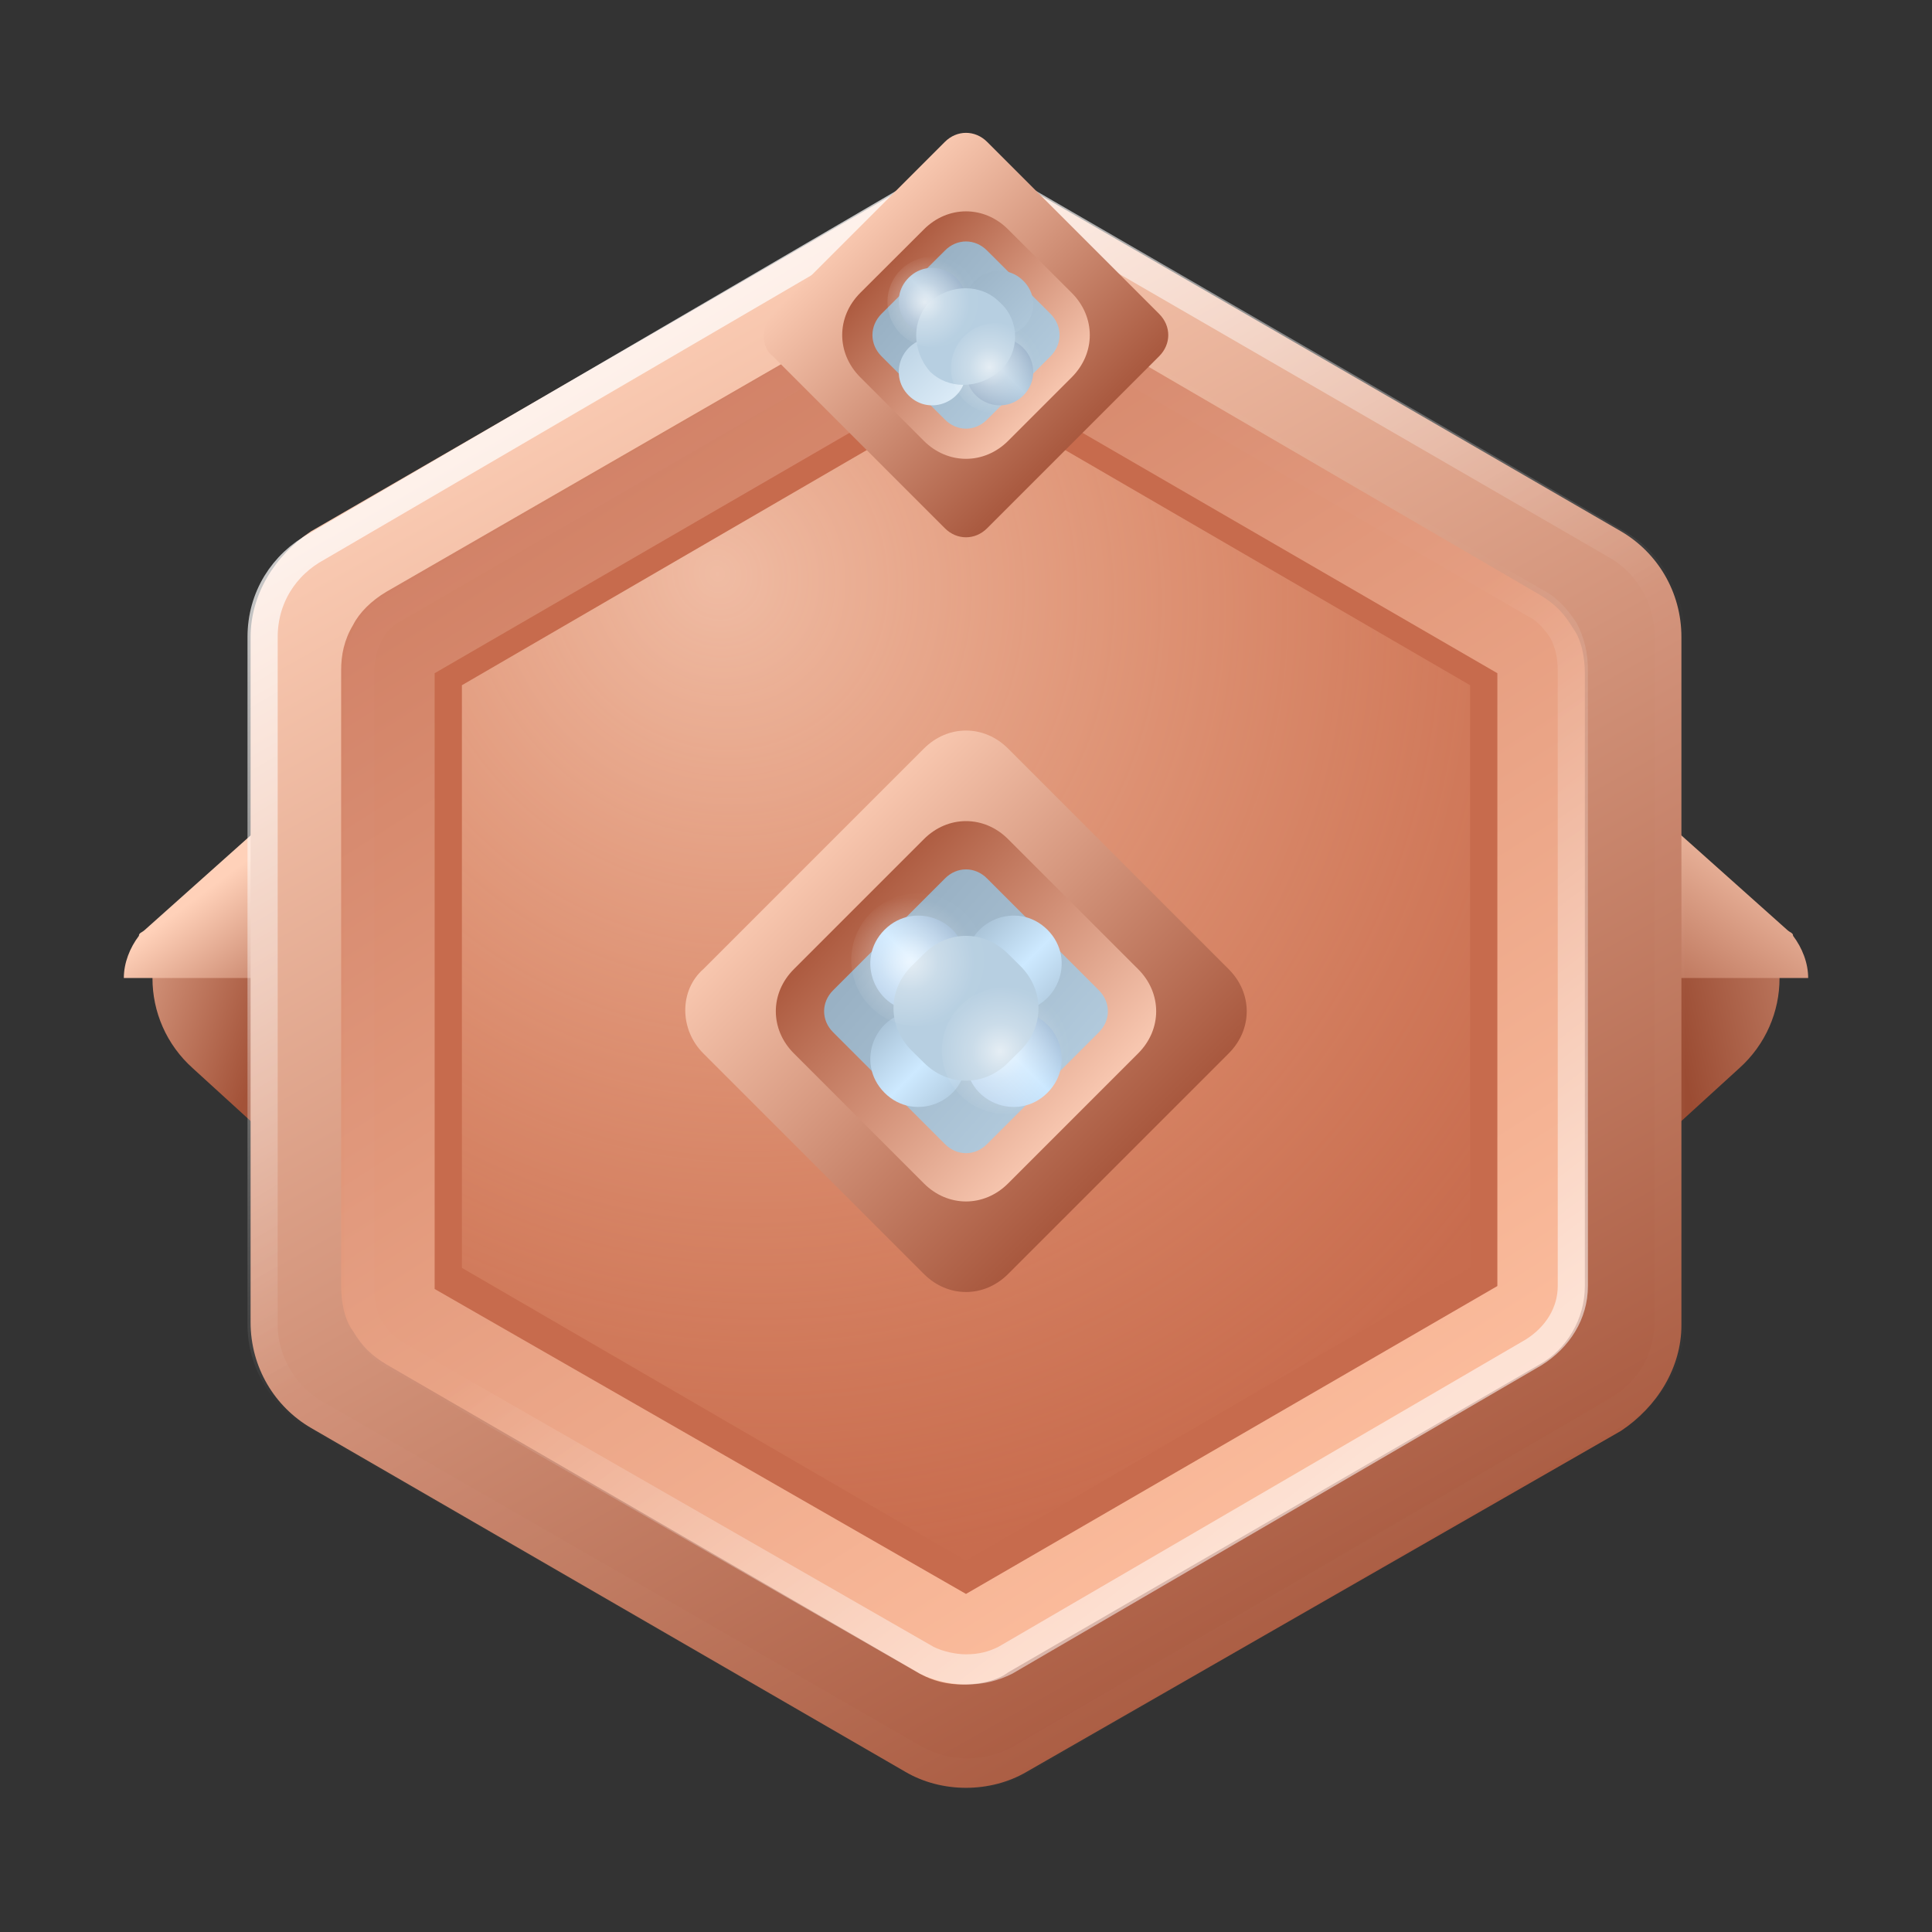<?xml version="1.0" encoding="UTF-8"?>
<svg xmlns="http://www.w3.org/2000/svg" xmlns:xlink="http://www.w3.org/1999/xlink" width="64px" height="64px" viewBox="0 0 64 64" version="1.1">
<rect x="0" y="0" width="64" height="64" fill="#333333" stroke="none"/>
<defs>
<linearGradient id="linear0" gradientUnits="userSpaceOnUse" x1="1.503" y1="45.076" x2="9.774" y2="42.347" gradientTransform="matrix(1,0,0,-1,0,73.674)">
<stop offset="0" style="stop-color:rgb(100%,81.961%,72.549%);stop-opacity:1;"/>
<stop offset="1" style="stop-color:rgb(63.922%,32.157%,21.961%);stop-opacity:1;"/>
</linearGradient>
<linearGradient id="linear1" gradientUnits="userSpaceOnUse" x1="8.77" y1="45.612" x2="12.368" y2="40.721" gradientTransform="matrix(1,0,0,-1,0,73.674)">
<stop offset="0" style="stop-color:rgb(100%,81.961%,72.549%);stop-opacity:1;"/>
<stop offset="1" style="stop-color:rgb(63.922%,32.157%,21.961%);stop-opacity:1;"/>
</linearGradient>
<linearGradient id="linear2" gradientUnits="userSpaceOnUse" x1="67.481" y1="44.816" x2="54.945" y2="42.109" gradientTransform="matrix(1,0,0,-1,0,73.674)">
<stop offset="0" style="stop-color:rgb(100%,81.961%,72.549%);stop-opacity:1;"/>
<stop offset="1" style="stop-color:rgb(60.784%,29.804%,20%);stop-opacity:1;"/>
</linearGradient>
<linearGradient id="linear3" gradientUnits="userSpaceOnUse" x1="56.966" y1="48.067" x2="51.707" y2="40.603" gradientTransform="matrix(1,0,0,-1,0,73.674)">
<stop offset="0" style="stop-color:rgb(100%,81.961%,72.549%);stop-opacity:1;"/>
<stop offset="1" style="stop-color:rgb(63.922%,32.157%,21.961%);stop-opacity:1;"/>
</linearGradient>
<linearGradient id="linear4" gradientUnits="userSpaceOnUse" x1="19.058" y1="64.153" x2="45.847" y2="16.661" gradientTransform="matrix(1,0,0,-1,0,73.674)">
<stop offset="0" style="stop-color:rgb(100%,81.961%,72.549%);stop-opacity:1;"/>
<stop offset="1" style="stop-color:rgb(63.922%,32.157%,21.961%);stop-opacity:1;"/>
</linearGradient>
<linearGradient id="linear5" gradientUnits="userSpaceOnUse" x1="32.16" y1="40.937" x2="20.147" y2="61.436" gradientTransform="matrix(1,0,0,-1,0,73.674)">
<stop offset="0" style="stop-color:rgb(100%,100%,100%);stop-opacity:0.012;"/>
<stop offset="1" style="stop-color:rgb(100%,100%,100%);stop-opacity:0.733;"/>
</linearGradient>
<linearGradient id="linear6" gradientUnits="userSpaceOnUse" x1="18.666" y1="62.142" x2="44.962" y2="20.861" gradientTransform="matrix(1,0,0,-1,0,73.674)">
<stop offset="0" style="stop-color:rgb(80.392%,48.627%,38.039%);stop-opacity:1;"/>
<stop offset="1" style="stop-color:rgb(100%,75.686%,63.137%);stop-opacity:1;"/>
</linearGradient>
<linearGradient id="linear7" gradientUnits="userSpaceOnUse" x1="32.159" y1="41.005" x2="44.718" y2="24.81" gradientTransform="matrix(1,0,0,-1,0,73.674)">
<stop offset="0" style="stop-color:rgb(100%,100%,100%);stop-opacity:0.012;"/>
<stop offset="1" style="stop-color:rgb(100%,100%,100%);stop-opacity:0.569;"/>
</linearGradient>
<radialGradient id="radial0" gradientUnits="userSpaceOnUse" cx="-252.835" cy="477.63" fx="-252.835" fy="477.63" r="1" gradientTransform="matrix(16.189,29.296,27.349,-15.114,-8945.803,14644.907)">
<stop offset="0" style="stop-color:rgb(100%,85.49%,76.863%);stop-opacity:0.729;"/>
<stop offset="1" style="stop-color:rgb(100%,73.333%,57.647%);stop-opacity:0.012;"/>
</radialGradient>
<linearGradient id="linear8" gradientUnits="userSpaceOnUse" x1="-329.453" y1="-19.253" x2="-329.453" y2="-33.609" gradientTransform="matrix(0.707,-0.707,-0.707,-0.707,246.269,-218.169)">
<stop offset="0" style="stop-color:rgb(97.255%,78.039%,68.627%);stop-opacity:1;"/>
<stop offset="1" style="stop-color:rgb(65.882%,34.51%,24.314%);stop-opacity:1;"/>
</linearGradient>
<linearGradient id="linear9" gradientUnits="userSpaceOnUse" x1="35.7" y1="36.802" x2="28.286" y2="43.6" gradientTransform="matrix(1,0,0,-1,0,73.674)">
<stop offset="0" style="stop-color:rgb(96.863%,77.647%,68.627%);stop-opacity:1;"/>
<stop offset="1" style="stop-color:rgb(67.843%,35.686%,25.098%);stop-opacity:1;"/>
</linearGradient>
<linearGradient id="linear10" gradientUnits="userSpaceOnUse" x1="36.142" y1="36.579" x2="29.346" y2="42.512" gradientTransform="matrix(1,0,0,-1,0,73.674)">
<stop offset="0" style="stop-color:rgb(71.765%,81.176%,88.235%);stop-opacity:1;"/>
<stop offset="1" style="stop-color:rgb(60%,69.412%,76.863%);stop-opacity:1;"/>
</linearGradient>
<linearGradient id="linear11" gradientUnits="userSpaceOnUse" x1="32.682" y1="36.341" x2="28.612" y2="40.411" gradientTransform="matrix(1,0,0,-1,0,73.674)">
<stop offset="0" style="stop-color:rgb(60%,69.412%,76.863%);stop-opacity:1;"/>
<stop offset="0.516" style="stop-color:rgb(80.392%,91.373%,100%);stop-opacity:1;"/>
<stop offset="1" style="stop-color:rgb(60%,69.412%,76.863%);stop-opacity:1;"/>
</linearGradient>
<linearGradient id="linear12" gradientUnits="userSpaceOnUse" x1="31.283" y1="36.307" x2="35.731" y2="40.755" gradientTransform="matrix(1,0,0,-1,0,73.674)">
<stop offset="0" style="stop-color:rgb(70.196%,78.039%,87.451%);stop-opacity:1;"/>
<stop offset="0.526" style="stop-color:rgb(78.824%,90.588%,100%);stop-opacity:1;"/>
<stop offset="1" style="stop-color:rgb(50.196%,59.216%,70.196%);stop-opacity:1;"/>
</linearGradient>
<linearGradient id="linear13" gradientUnits="userSpaceOnUse" x1="35.907" y1="39.459" x2="31.783" y2="43.583" gradientTransform="matrix(1,0,0,-1,0,73.674)">
<stop offset="0" style="stop-color:rgb(60%,69.412%,76.863%);stop-opacity:1;"/>
<stop offset="0.516" style="stop-color:rgb(80.392%,91.373%,100%);stop-opacity:1;"/>
<stop offset="1" style="stop-color:rgb(60%,69.412%,76.863%);stop-opacity:1;"/>
</linearGradient>
<linearGradient id="linear14" gradientUnits="userSpaceOnUse" x1="28.111" y1="39.478" x2="32.559" y2="43.926" gradientTransform="matrix(1,0,0,-1,0,73.674)">
<stop offset="0" style="stop-color:rgb(61.961%,71.765%,83.529%);stop-opacity:1;"/>
<stop offset="0.505" style="stop-color:rgb(78.824%,90.588%,100%);stop-opacity:1;"/>
<stop offset="1" style="stop-color:rgb(50.196%,59.216%,70.196%);stop-opacity:1;"/>
</linearGradient>
<radialGradient id="radial1" gradientUnits="userSpaceOnUse" cx="-79.852" cy="593.399" fx="-79.852" fy="593.399" r="1" gradientTransform="matrix(0,2.153,2.153,-0,-1247.448,203.789)">
<stop offset="0" style="stop-color:rgb(100%,100%,100%);stop-opacity:0.639;"/>
<stop offset="0.441" style="stop-color:rgb(100%,100%,100%);stop-opacity:0.271;"/>
<stop offset="1" style="stop-color:rgb(100%,100%,100%);stop-opacity:0.012;"/>
</radialGradient>
<radialGradient id="radial2" gradientUnits="userSpaceOnUse" cx="-77.024" cy="595.16" fx="-77.024" fy="595.16" r="1" gradientTransform="matrix(0,2.121,2.121,-0,-1229.203,198.195)">
<stop offset="0" style="stop-color:rgb(100%,100%,100%);stop-opacity:0.639;"/>
<stop offset="0.441" style="stop-color:rgb(100%,100%,100%);stop-opacity:0.271;"/>
<stop offset="1" style="stop-color:rgb(100%,100%,100%);stop-opacity:0.012;"/>
</radialGradient>
<linearGradient id="linear15" gradientUnits="userSpaceOnUse" x1="-328.561" y1="3.079" x2="-328.561" y2="-6.97" gradientTransform="matrix(0.707,-0.707,-0.707,-0.707,262.952,-222.556)">
<stop offset="0" style="stop-color:rgb(97.255%,78.039%,68.627%);stop-opacity:1;"/>
<stop offset="1" style="stop-color:rgb(65.882%,34.51%,24.314%);stop-opacity:1;"/>
</linearGradient>
<linearGradient id="linear16" gradientUnits="userSpaceOnUse" x1="34.59" y1="60.152" x2="29.4" y2="64.91" gradientTransform="matrix(1,0,0,-1,0,73.674)">
<stop offset="0" style="stop-color:rgb(96.863%,77.647%,68.627%);stop-opacity:1;"/>
<stop offset="1" style="stop-color:rgb(67.843%,35.686%,25.098%);stop-opacity:1;"/>
</linearGradient>
<linearGradient id="linear17" gradientUnits="userSpaceOnUse" x1="34.9" y1="59.996" x2="30.142" y2="64.148" gradientTransform="matrix(1,0,0,-1,0,73.674)">
<stop offset="0" style="stop-color:rgb(71.765%,81.176%,88.235%);stop-opacity:1;"/>
<stop offset="1" style="stop-color:rgb(60%,69.412%,76.863%);stop-opacity:1;"/>
</linearGradient>
<linearGradient id="linear18" gradientUnits="userSpaceOnUse" x1="32.487" y1="59.821" x2="29.637" y2="62.67" gradientTransform="matrix(1,0,0,-1,0,73.674)">
<stop offset="0" style="stop-color:rgb(90.98%,96.078%,100%);stop-opacity:1;"/>
<stop offset="1" style="stop-color:rgb(71.765%,81.176%,88.235%);stop-opacity:1;"/>
</linearGradient>
<linearGradient id="linear19" gradientUnits="userSpaceOnUse" x1="31.507" y1="59.797" x2="34.621" y2="62.91" gradientTransform="matrix(1,0,0,-1,0,73.674)">
<stop offset="0" style="stop-color:rgb(50.196%,59.216%,70.196%);stop-opacity:1;"/>
<stop offset="0.531" style="stop-color:rgb(71.373%,80.784%,88.235%);stop-opacity:1;"/>
<stop offset="1" style="stop-color:rgb(50.196%,59.216%,70.196%);stop-opacity:1;"/>
</linearGradient>
<linearGradient id="linear20" gradientUnits="userSpaceOnUse" x1="34.744" y1="62.004" x2="31.857" y2="64.89" gradientTransform="matrix(1,0,0,-1,0,73.674)">
<stop offset="0" style="stop-color:rgb(71.765%,81.176%,88.235%);stop-opacity:1;"/>
<stop offset="1" style="stop-color:rgb(60%,69.412%,76.863%);stop-opacity:1;"/>
</linearGradient>
<linearGradient id="linear21" gradientUnits="userSpaceOnUse" x1="29.287" y1="62.016" x2="32.401" y2="65.13" gradientTransform="matrix(1,0,0,-1,0,73.674)">
<stop offset="0" style="stop-color:rgb(50.196%,59.216%,70.196%);stop-opacity:1;"/>
<stop offset="0.531" style="stop-color:rgb(71.373%,80.784%,88.235%);stop-opacity:1;"/>
<stop offset="1" style="stop-color:rgb(50.196%,59.216%,70.196%);stop-opacity:1;"/>
</linearGradient>
<radialGradient id="radial3" gradientUnits="userSpaceOnUse" cx="0.355" cy="643.354" fx="0.355" fy="643.354" r="1" gradientTransform="matrix(0,1.507,1.507,-0,-938.905,9.473)">
<stop offset="0" style="stop-color:rgb(100%,100%,100%);stop-opacity:0.639;"/>
<stop offset="0.441" style="stop-color:rgb(100%,100%,100%);stop-opacity:0.271;"/>
<stop offset="1" style="stop-color:rgb(100%,100%,100%);stop-opacity:0.012;"/>
</radialGradient>
<radialGradient id="radial4" gradientUnits="userSpaceOnUse" cx="0.355" cy="643.354" fx="0.355" fy="643.354" r="1" gradientTransform="matrix(0,1.507,1.507,-0,-936.761,11.617)">
<stop offset="0" style="stop-color:rgb(100%,100%,100%);stop-opacity:0.639;"/>
<stop offset="0.441" style="stop-color:rgb(100%,100%,100%);stop-opacity:0.271;"/>
<stop offset="1" style="stop-color:rgb(100%,100%,100%);stop-opacity:0.012;"/>
</radialGradient>
</defs>
<g id="surface1">
<path style=" stroke:none;fill-rule:evenodd;fill:url(#linear0);" d="M 6.398 35.398 C 4.602 33.801 4.602 31 6.398 29.5 L 13.199 23.301 L 13.199 41.602 Z M 6.398 35.398 "/>
<path style=" stroke:none;fill-rule:evenodd;fill:url(#linear1);" d="M 13.199 23.301 L 13.199 32.398 L 4.102 32.398 C 4.102 31.898 4.301 31.398 4.602 31 C 4.602 30.898 4.699 30.898 4.801 30.801 Z M 13.199 23.301 "/>
<path style=" stroke:none;fill-rule:evenodd;fill:url(#linear2);" d="M 57.602 35.398 C 59.398 33.801 59.398 31 57.602 29.5 L 50.801 23.301 L 50.801 41.602 Z M 57.602 35.398 "/>
<path style=" stroke:none;fill-rule:evenodd;fill:url(#linear3);" d="M 50.801 23.301 L 50.801 32.398 L 59.898 32.398 C 59.898 31.898 59.699 31.398 59.398 31 C 59.398 30.898 59.301 30.898 59.199 30.801 Z M 50.801 23.301 "/>
<path style=" stroke:none;fill-rule:evenodd;fill:url(#linear4);" d="M 30 6.199 C 31.199 5.5 32.801 5.5 34 6.199 L 53.699 17.602 C 54.898 18.301 55.699 19.602 55.699 21.102 L 55.699 43.898 C 55.699 45.301 54.898 46.602 53.699 47.398 L 34 58.699 C 32.801 59.398 31.199 59.398 30 58.699 L 10.301 47.301 C 9.102 46.602 8.301 45.301 8.301 43.801 L 8.301 21.102 C 8.301 19.699 9.102 18.398 10.301 17.602 Z M 30 6.199 "/>
<path style="fill:none;stroke-width:1;stroke-linecap:butt;stroke-linejoin:miter;stroke:url(#linear5);stroke-miterlimit:4;" d="M 33.801 6.602 L 53.5 18 C 54.602 18.602 55.301 19.801 55.301 21 L 55.301 43.801 C 55.301 45.102 54.602 46.199 53.5 46.801 L 33.801 58.301 C 32.699 58.898 31.398 58.898 30.301 58.301 L 10.5 46.898 C 9.398 46.301 8.699 45.102 8.699 43.898 L 8.699 21.102 C 8.699 19.801 9.398 18.699 10.5 18.102 L 30.199 6.602 C 31.301 6 32.699 6 33.801 6.602 Z M 33.801 6.602 "/>
<path style=" stroke:none;fill-rule:evenodd;fill:url(#linear6);" d="M 33.5 9.5 C 33.102 9.199 32.5 9 32 9 C 31.5 9 30.898 9.102 30.5 9.398 L 12.801 19.602 C 12.301 19.898 11.898 20.301 11.699 20.699 C 11.398 21.199 11.301 21.699 11.301 22.199 L 11.301 42.602 C 11.301 43.102 11.398 43.699 11.699 44.102 C 12 44.602 12.301 44.898 12.801 45.199 L 30.398 55.398 C 30.898 55.699 31.398 55.801 31.898 55.801 C 32.398 55.801 33 55.699 33.398 55.398 L 51 45.199 C 51.898 44.699 52.5 43.699 52.5 42.602 L 52.5 22.301 C 52.5 21.801 52.398 21.199 52.102 20.801 C 51.801 20.301 51.5 20 51 19.699 Z M 33.5 9.5 "/>
<path style="fill:none;stroke-width:1;stroke-linecap:butt;stroke-linejoin:miter;stroke:url(#linear7);stroke-miterlimit:4;" d="M 32 9.5 C 32.398 9.5 32.898 9.602 33.301 9.801 L 50.898 20 C 51.301 20.199 51.602 20.602 51.801 20.898 C 52 21.301 52.102 21.699 52.102 22.199 L 52.102 42.602 C 52.102 43.5 51.602 44.301 50.801 44.801 L 33.301 55 C 32.898 55.199 32.5 55.301 32 55.301 C 31.602 55.301 31.102 55.199 30.699 55 L 13.102 44.898 C 12.699 44.699 12.398 44.301 12.199 44 C 12 43.602 11.898 43.199 11.898 42.699 L 11.898 22.301 C 11.898 21.801 12 21.398 12.199 21 C 12.398 20.602 12.699 20.301 13.102 20.102 L 30.699 9.898 C 31.102 9.699 31.602 9.5 32 9.5 Z M 32 9.5 "/>
<path style=" stroke:none;fill-rule:evenodd;fill:rgb(78.039%,41.961%,30.196%);fill-opacity:1;" d="M 32 12.102 L 14.398 22.301 L 14.398 42.699 L 32 52.801 L 49.602 42.602 L 49.602 22.301 Z M 32 12.102 "/>
<path style=" stroke:none;fill-rule:evenodd;fill:url(#radial0);" d="M 32 13 L 15.301 22.699 L 15.301 42 L 32 51.699 L 48.699 42 L 48.699 22.699 Z M 32 13 "/>
<path style=" stroke:none;fill-rule:nonzero;fill:url(#linear8);" d="M 23.301 32.102 L 30.602 24.801 C 31.398 24 32.602 24 33.398 24.801 L 40.699 32.102 C 41.5 32.898 41.5 34.102 40.699 34.898 L 33.398 42.199 C 32.602 43 31.398 43 30.602 42.199 L 23.301 34.898 C 22.5 34.102 22.5 32.801 23.301 32.102 Z M 23.301 32.102 "/>
<path style=" stroke:none;fill-rule:evenodd;fill:url(#linear9);" d="M 33.398 27.801 C 32.602 27 31.398 27 30.602 27.801 L 26.301 32.102 C 25.5 32.898 25.5 34.102 26.301 34.898 L 30.602 39.199 C 31.398 40 32.602 40 33.398 39.199 L 37.699 34.898 C 38.5 34.102 38.5 32.898 37.699 32.102 Z M 33.398 27.801 "/>
<path style=" stroke:none;fill-rule:evenodd;fill:url(#linear10);" d="M 32.699 29.102 C 32.301 28.699 31.699 28.699 31.301 29.102 L 27.602 32.801 C 27.199 33.199 27.199 33.801 27.602 34.199 L 31.301 37.898 C 31.699 38.301 32.301 38.301 32.699 37.898 L 36.398 34.199 C 36.801 33.801 36.801 33.199 36.398 32.801 Z M 32.699 29.102 "/>
<path style=" stroke:none;fill-rule:evenodd;fill:url(#linear11);" d="M 32 35.102 C 32 34.199 31.301 33.5 30.398 33.5 C 29 33.5 28.301 35.199 29.301 36.199 C 30.301 37.199 32 36.5 32 35.102 Z M 32 35.102 "/>
<path style=" stroke:none;fill-rule:evenodd;fill:url(#linear12);" d="M 33.602 33.5 C 32.699 33.5 32 34.199 32 35.102 C 32 36.5 33.699 37.199 34.699 36.199 C 35.699 35.199 35 33.5 33.602 33.5 Z M 33.602 33.5 "/>
<path style=" stroke:none;fill-rule:evenodd;fill:url(#linear13);" d="M 34.699 30.801 C 33.699 29.801 32 30.5 32 31.898 C 32 32.801 32.699 33.5 33.602 33.5 C 35 33.5 35.699 31.801 34.699 30.801 Z M 34.699 30.801 "/>
<path style=" stroke:none;fill-rule:evenodd;fill:url(#linear14);" d="M 32 31.898 C 32 30.5 30.301 29.801 29.301 30.801 C 28.301 31.801 29 33.5 30.398 33.5 C 31.301 33.5 32 32.801 32 31.898 Z M 32 31.898 "/>
<path style=" stroke:none;fill-rule:evenodd;fill:rgb(71.765%,81.176%,88.235%);fill-opacity:1;" d="M 33.398 31.602 C 32.602 30.801 31.398 30.801 30.602 31.602 L 30.199 32 C 29.398 32.801 29.398 34 30.199 34.801 L 30.602 35.199 C 31.398 36 32.602 36 33.398 35.199 L 33.801 34.801 C 34.602 34 34.602 32.801 33.801 32 Z M 33.398 31.602 "/>
<path style=" stroke:none;fill-rule:nonzero;fill:url(#radial1);" d="M 32.602 31.801 C 32.602 33.016 31.613 34 30.398 34 C 29.184 34 28.199 33.016 28.199 31.801 C 28.199 30.586 29.184 29.602 30.398 29.602 C 31.613 29.602 32.602 30.586 32.602 31.801 Z M 32.602 31.801 "/>
<path style=" stroke:none;fill-rule:nonzero;fill:url(#radial2);" d="M 35.398 34.801 C 35.398 35.961 34.461 36.898 33.301 36.898 C 32.141 36.898 31.199 35.961 31.199 34.801 C 31.199 33.641 32.141 32.699 33.301 32.699 C 34.461 32.699 35.398 33.641 35.398 34.801 Z M 35.398 34.801 "/>
<path style=" stroke:none;fill-rule:nonzero;fill:url(#linear15);" d="M 25.602 10.398 L 31.301 4.699 C 31.699 4.301 32.301 4.301 32.699 4.699 L 38.398 10.398 C 38.801 10.801 38.801 11.398 38.398 11.801 L 32.699 17.5 C 32.301 17.898 31.699 17.898 31.301 17.5 L 25.602 11.801 C 25.199 11.5 25.199 10.801 25.602 10.398 Z M 25.602 10.398 "/>
<path style=" stroke:none;fill-rule:evenodd;fill:url(#linear16);" d="M 33.398 7.602 C 32.602 6.801 31.398 6.801 30.602 7.602 L 28.5 9.699 C 27.699 10.5 27.699 11.699 28.5 12.5 L 30.602 14.602 C 31.398 15.398 32.602 15.398 33.398 14.602 L 35.5 12.5 C 36.301 11.699 36.301 10.5 35.5 9.699 Z M 33.398 7.602 "/>
<path style=" stroke:none;fill-rule:evenodd;fill:url(#linear17);" d="M 32.699 8.301 C 32.301 7.898 31.699 7.898 31.301 8.301 L 29.199 10.398 C 28.801 10.801 28.801 11.398 29.199 11.801 L 31.301 13.898 C 31.699 14.301 32.301 14.301 32.699 13.898 L 34.801 11.801 C 35.199 11.398 35.199 10.801 34.801 10.398 Z M 32.699 8.301 "/>
<path style=" stroke:none;fill-rule:evenodd;fill:url(#linear18);" d="M 32 12.301 C 32 11.699 31.5 11.199 30.898 11.199 C 29.898 11.199 29.398 12.398 30.102 13.102 C 30.801 13.801 32 13.301 32 12.301 Z M 32 12.301 "/>
<path style=" stroke:none;fill-rule:evenodd;fill:url(#linear19);" d="M 33.102 11.199 C 32.5 11.199 32 11.699 32 12.301 C 32 13.301 33.199 13.801 33.898 13.102 C 34.602 12.398 34.102 11.199 33.102 11.199 Z M 33.102 11.199 "/>
<path style=" stroke:none;fill-rule:evenodd;fill:url(#linear20);" d="M 33.898 9.301 C 33.199 8.602 32 9.102 32 10 C 32 10.602 32.5 11.102 33.102 11.102 C 34.102 11.199 34.602 10 33.898 9.301 Z M 33.898 9.301 "/>
<path style=" stroke:none;fill-rule:evenodd;fill:url(#linear21);" d="M 32 10 C 32 9 30.801 8.5 30.102 9.199 C 29.398 9.898 29.898 11.102 30.898 11.102 C 31.5 11.199 32 10.699 32 10 Z M 32 10 "/>
<path style=" stroke:none;fill-rule:evenodd;fill:rgb(71.765%,81.176%,88.235%);fill-opacity:1;" d="M 33.102 10 C 32.5 9.398 31.5 9.398 30.801 10 C 30.199 10.602 30.199 11.602 30.801 12.301 C 31.398 12.898 32.398 12.898 33.102 12.301 C 33.801 11.699 33.801 10.602 33.102 10 Z M 33.102 10 "/>
<path style=" stroke:none;fill-rule:nonzero;fill:url(#radial3);" d="M 32.398 10 C 32.398 10.828 31.727 11.5 30.898 11.5 C 30.07 11.5 29.398 10.828 29.398 10 C 29.398 9.172 30.07 8.5 30.898 8.5 C 31.727 8.5 32.398 9.172 32.398 10 Z M 32.398 10 "/>
<path style=" stroke:none;fill-rule:nonzero;fill:url(#radial4);" d="M 34.5 12.199 C 34.5 13.027 33.828 13.699 33 13.699 C 32.172 13.699 31.5 13.027 31.5 12.199 C 31.5 11.371 32.172 10.699 33 10.699 C 33.828 10.699 34.5 11.371 34.5 12.199 Z M 34.5 12.199 "/>
</g>
</svg>
